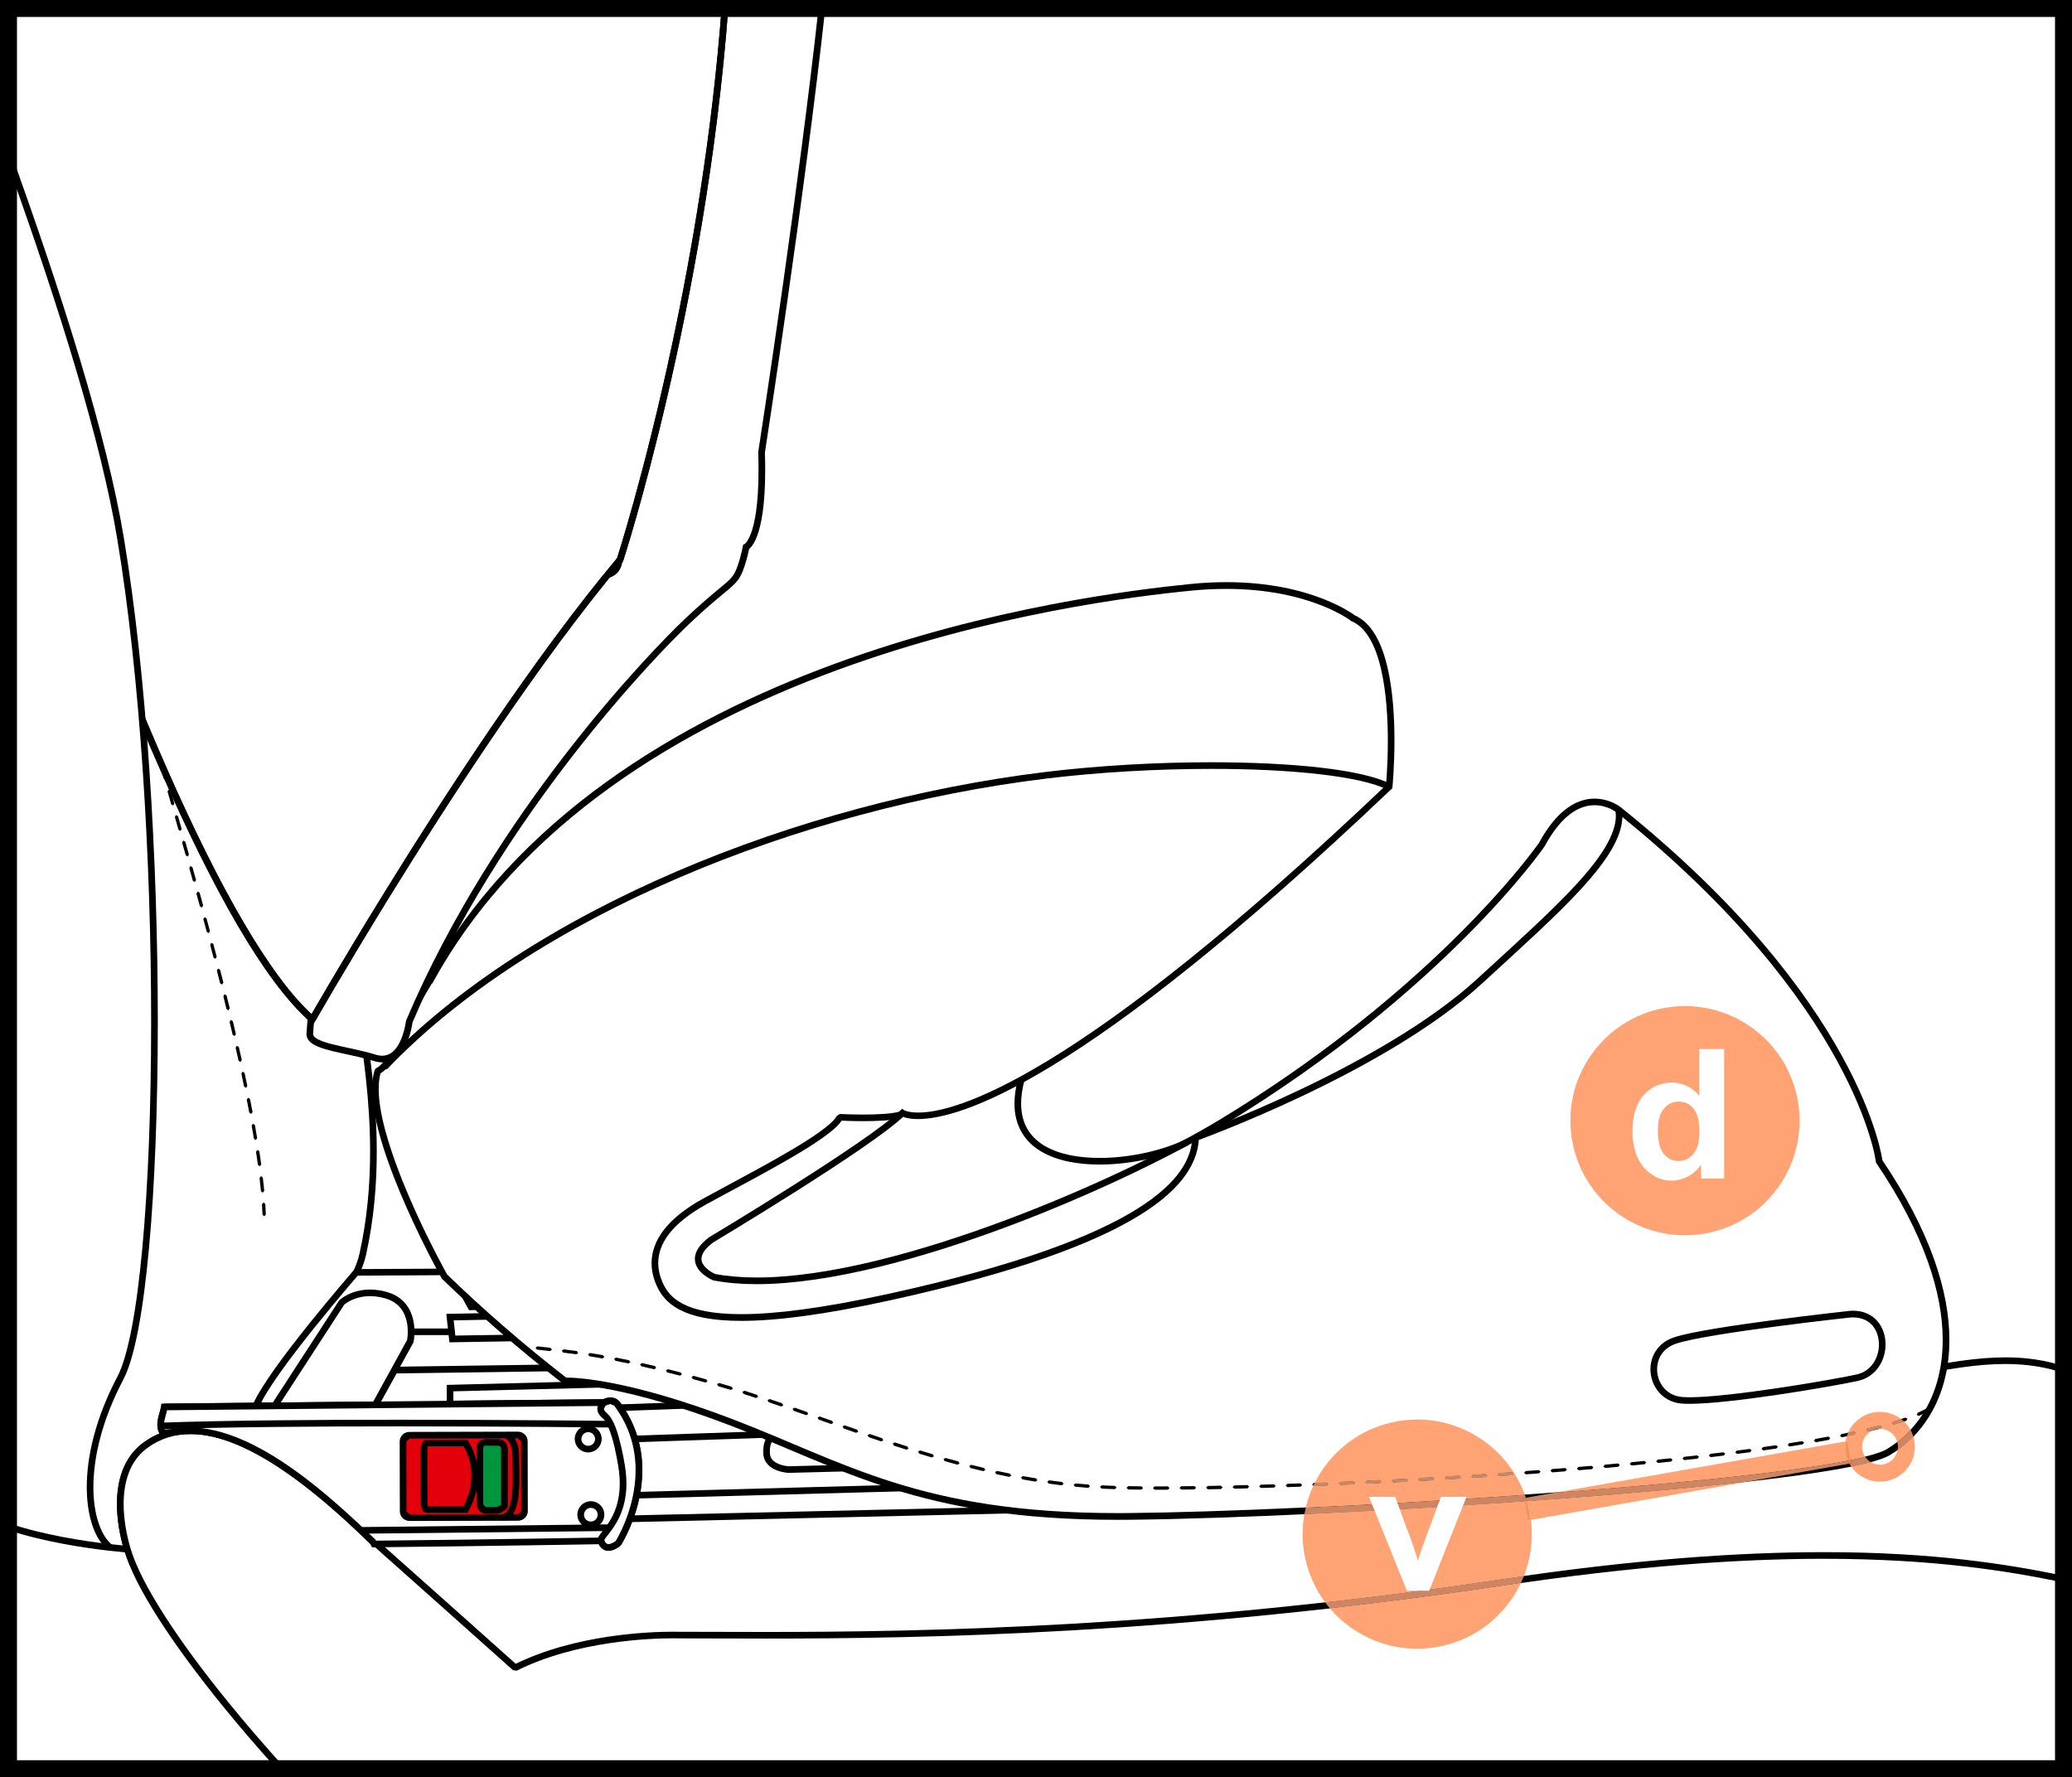 <?xml version="1.0" encoding="UTF-8"?>
<!DOCTYPE svg PUBLIC "-//W3C//DTD SVG 1.1//EN" "http://www.w3.org/Graphics/SVG/1.1/DTD/svg11.dtd">
<!-- Creator: CorelDRAW 2017 -->
<svg xmlns="http://www.w3.org/2000/svg" xml:space="preserve" width="32.306mm" height="27.709mm" version="1.1" style="shape-rendering:geometricPrecision; text-rendering:geometricPrecision; image-rendering:optimizeQuality; fill-rule:evenodd; clip-rule:evenodd"
viewBox="0 0 568.02 487.2"
 xmlns:xlink="http://www.w3.org/1999/xlink">
 <rect x="0" y="0" width="568.02" height="487.2" fill="#333333" stroke="none"/>
 <defs>
  <style type="text/css">
   <![CDATA[
    .fil4 {fill:none;fill-rule:nonzero}
    .fil1 {fill:black;fill-rule:nonzero}
    .fil5 {fill:black;fill-rule:nonzero}
    .fil3 {fill:#00963E;fill-rule:nonzero}
    .fil7 {fill:#CE8662;fill-rule:nonzero}
    .fil2 {fill:#E3000B;fill-rule:nonzero}
    .fil9 {fill:#F28856;fill-rule:nonzero}
    .fil8 {fill:#FD8E58;fill-rule:nonzero}
    .fil6 {fill:#FFA375;fill-rule:nonzero}
    .fil0 {fill:white;fill-rule:nonzero}
   ]]>
  </style>
 </defs>
 <g id="Слой_x0020_1">
  <polygon class="fil0" points="2.33,484.87 565.69,484.87 565.69,2.33 2.33,2.33 "/>
  <path class="fil0" d="M18.5 2.32c12.07,29.01 24.13,58.41 31.89,85.07 16.81,57.68 41.75,103.21 43.6,155.16 0.91,25.43 14.08,62.21 5.45,101.27 -3.24,14.66 -25.74,32.5 -29.26,41.63l-25.18 0.25c-0.25,2.19 -1.85,4.76 -0.33,7.16l0.23 0.63c-1.76,0.65 -3.47,1.55 -5.1,2.75 -8.55,6.3 -7.66,19.14 -4.92,28.44 0,0 -17.89,-1.27 -32.56,-6.16l0 -416.19 16.18 0z"/>
  <path class="fil1" d="M17.51 2.32c12.12,29.11 24.23,58.61 32.01,85.32 16.86,57.8 41.74,103.28 43.57,154.94 0.71,19.41 8.37,45.02 8.37,73.11 0,9.1 -0.8,18.45 -2.9,27.93 -1.52,6.99 -7.86,15.09 -14.32,22.48 -6.46,7.44 -12.97,14.11 -14.9,19.01l0.85 0.33 -0.01 -0.91 -25.18 0.25 -0.89 0.81c-0.12,1.27 -0.97,3 -0.99,4.96 -0.01,0.91 0.21,1.87 0.79,2.79l0.76 -0.49 -0.86 0.31 0.23 0.63 0.86 -0.31 -0.31 -0.85c-1.84,0.67 -3.62,1.62 -5.33,2.87 -5.41,3.99 -7.21,10.4 -7.2,16.81 0,4.37 0.82,8.79 1.95,12.62l0.87 -0.26 0.07 -0.91c-0.01,0 -1.96,-0.14 -5.11,-0.5 -6.4,-0.72 -17.77,-2.42 -27.52,-5.7l0 1.92c4.89,1.61 10.1,2.81 14.89,3.72 9.66,1.82 17.58,2.38 17.61,2.38l0.77 -0.33 0.17 -0.83c-1.08,-3.69 -1.87,-7.96 -1.87,-12.1 0.01,-6.11 1.69,-11.83 6.46,-15.35 1.57,-1.15 3.19,-2.01 4.87,-2.63l0.55 -1.17 -0.23 -0.63 -0.09 -0.18c-0.38,-0.6 -0.51,-1.17 -0.51,-1.81 -0.02,-1.39 0.75,-3.03 0.97,-4.75l-0.91 -0.11 0.01 0.91 25.18 -0.25 0.84 -0.58c1.59,-4.22 8.09,-11.05 14.58,-18.47 6.48,-7.47 13.01,-15.62 14.73,-23.28 2.13,-9.63 2.94,-19.12 2.94,-28.33 -0.01,-28.4 -7.7,-54.16 -8.37,-73.17 -1.88,-52.23 -26.88,-97.81 -43.64,-155.38 -7.75,-26.61 -19.76,-55.91 -31.78,-84.81l-1.97 0z"/>
  <path class="fil1" d="M37.81 189.07c0.32,1.13 0.66,2.3 1.01,3.5l0.56 0.31 0.31 -0.57c-0.35,-1.2 -0.68,-2.37 -1.01,-3.49l-0.56 -0.32 -0.31 0.56zm2.02 6.99c0.34,1.14 0.67,2.3 1.02,3.49l0.56 0.31 0.31 -0.56c-0.35,-1.19 -0.69,-2.35 -1.02,-3.49l-0.56 -0.31 -0.31 0.56zm2.03 6.99c0.34,1.15 0.68,2.31 1.02,3.49l0.56 0.31 0.31 -0.56c-0.35,-1.19 -0.68,-2.35 -1.02,-3.49l-0.56 -0.31 -0.31 0.56zm2.03 6.98c0.34,1.15 0.68,2.31 1.02,3.49l0.56 0.31 0.31 -0.56c-0.34,-1.18 -0.68,-2.34 -1.02,-3.49l-0.56 -0.31 -0.31 0.56zm2.03 6.98c0.33,1.15 0.67,2.31 1.01,3.49l0.56 0.31 0.31 -0.56c-0.34,-1.17 -0.68,-2.34 -1.01,-3.49l-0.56 -0.31 -0.31 0.56zm2.01 6.98c0.33,1.16 0.66,2.32 1,3.5l0.56 0.31 0.31 -0.56c-0.34,-1.18 -0.67,-2.35 -1,-3.5l-0.56 -0.31 -0.31 0.56zm1.99 6.99c0.33,1.16 0.66,2.33 0.99,3.5l0.56 0.32 0.32 -0.56c-0.33,-1.17 -0.66,-2.34 -0.99,-3.5l-0.56 -0.31 -0.32 0.56zm1.97 7c0.33,1.16 0.65,2.33 0.97,3.5l0.57 0.32 0.31 -0.56c-0.33,-1.17 -0.65,-2.34 -0.98,-3.5l-0.56 -0.32 -0.32 0.56zm1.95 7c0.32,1.16 0.63,2.33 0.96,3.49l0.56 0.32 0.32 -0.56c-0.32,-1.17 -0.64,-2.33 -0.95,-3.5l-0.56 -0.32 -0.32 0.56zm1.9 7c0.32,1.17 0.63,2.34 0.94,3.51l0.55 0.32 0.32 -0.56c-0.31,-1.17 -0.63,-2.35 -0.94,-3.51l-0.56 -0.32 -0.32 0.56zm1.87 7.03c0.31,1.17 0.61,2.35 0.92,3.52l0.55 0.32 0.32 -0.55c-0.3,-1.18 -0.61,-2.35 -0.92,-3.53l-0.55 -0.32 -0.32 0.56zm1.83 7.04c0.3,1.18 0.6,2.35 0.9,3.52l0.55 0.33 0.34 -0.55c-0.3,-1.17 -0.6,-2.35 -0.9,-3.52l-0.55 -0.33 -0.33 0.55zm1.78 7.05c0.29,1.18 0.58,2.36 0.87,3.53l0.55 0.34 0.34 -0.55c-0.29,-1.17 -0.58,-2.35 -0.87,-3.53l-0.55 -0.33 -0.33 0.55zm1.72 7.06c0.28,1.18 0.56,2.36 0.84,3.54l0.55 0.33 0.33 -0.55c-0.27,-1.17 -0.55,-2.35 -0.83,-3.54l-0.55 -0.34 -0.34 0.55zm1.65 7.07c0.27,1.19 0.54,2.38 0.8,3.55l0.54 0.35 0.35 -0.55c-0.26,-1.17 -0.53,-2.36 -0.8,-3.55l-0.54 -0.34 -0.35 0.54zm1.58 7.09c0.25,1.2 0.5,2.38 0.74,3.56l0.54 0.35 0.35 -0.53c-0.25,-1.18 -0.5,-2.37 -0.75,-3.56l-0.54 -0.36 -0.35 0.54zm1.47 7.12c0.24,1.2 0.46,2.39 0.69,3.57l0.53 0.37 0.37 -0.53c-0.22,-1.18 -0.45,-2.37 -0.69,-3.57l-0.53 -0.36 -0.35 0.53zm1.35 7.14c0.21,1.21 0.42,2.4 0.61,3.58l0.52 0.37 0.37 -0.52c-0.19,-1.18 -0.4,-2.38 -0.61,-3.59l-0.53 -0.37 -0.37 0.53zm1.19 7.16c0.19,1.22 0.36,2.42 0.52,3.59l0.52 0.39 0.39 -0.52c-0.16,-1.18 -0.34,-2.38 -0.52,-3.6l-0.52 -0.38 -0.38 0.52zm0.97 7.19c0.14,1.24 0.27,2.44 0.38,3.61l0.5 0.41 0.41 -0.5c-0.11,-1.18 -0.24,-2.39 -0.39,-3.63l-0.5 -0.4 -0.4 0.5zm0.66 7.22c0.07,0.98 0.11,1.93 0.15,2.85l0.47 0.43 0.44 -0.47c-0.03,-0.94 -0.08,-1.89 -0.14,-2.88l-0.48 -0.43 -0.43 0.48z"/>
  <path class="fil0" d="M98.99 419.53l67.7 -0.73 0.22 0.17c-1.3,1.78 -2.38,2.79 -2.15,3.45 1.25,3.63 4.73,0.61 4.73,0.61 0,0 1.64,-2.57 3.15,-6.67l32.77 -46.81c0.56,4.39 35.11,6.66 35.11,6.66l74.48 10.29 19.37 26.08c25.11,-12.91 10.9,-8.57 42.99,-17.6 50.12,0.01 85.53,-5.49 112.25,-10.99 36.37,-7.49 56.65,-14.96 76.06,-8.57l0 109.45 -488.63 0c-21.27,-23.52 -38.24,-46.82 -42.17,-60.2 -2.73,-9.3 -3.62,-22.14 4.92,-28.44 18.15,-13.37 45.05,9.96 59.6,23.74l-0.42 -0.43z"/>
  <path class="fil1" d="M98.99 419.53l0.01 0.91 67.7 -0.73 -0.01 -0.91 -0.55 0.72 0.22 0.17 0.55 -0.72 -0.73 -0.54c-0.57,0.78 -1.1,1.42 -1.52,1.99 -0.4,0.58 -0.79,1.03 -0.83,1.82l0.08 0.49c0.5,1.61 1.76,2.45 2.91,2.4 1.84,-0.06 3.19,-1.37 3.27,-1.4l0.17 -0.2c0.02,-0.04 1.7,-2.65 3.24,-6.84l-0.86 -0.32 0.74 0.52 32.77 -46.81 -0.74 -0.52 -0.91 0.12c0.22,1.16 1.12,1.71 2.18,2.25 3.78,1.81 12.1,3.03 19.64,3.91 7.51,0.86 14.14,1.3 14.15,1.3l0.06 -0.91 -0.12 0.9 74.1 10.24 19.14 25.77 1.15 0.26c12.57,-6.46 15.37,-8.65 18.84,-10.23 3.47,-1.6 7.93,-2.78 23.99,-7.29l-0.24 -0.88 -0.01 0.91 0.08 0c100.26,0 141.94,-22.03 172.3,-21.99 5.59,0.01 10.79,0.73 15.94,2.47l0 -1.91c-5.16,-1.67 -10.39,-2.38 -15.94,-2.38 -31.17,0.05 -72.24,21.99 -172.3,21.99l-0.08 0 -0.25 0.03c-16.05,4.52 -20.52,5.68 -24.25,7.39 -3.73,1.72 -6.38,3.83 -18.91,10.27l0.42 0.81 0.72 -0.54 -19.37 -26.08 -0.6 -0.36 -74.48 -10.29 -0.07 -0.01c-0.02,0 -8.62,-0.57 -17.29,-1.68 -4.34,-0.56 -8.68,-1.25 -11.94,-2.07 -1.63,-0.4 -2.98,-0.84 -3.88,-1.28l-0.97 -0.61 -0.17 -0.19 -0.02 -0.04 -0.68 -0.77 -0.96 0.36 -32.77 46.81 -0.1 0.21c-0.75,2.01 -1.51,3.65 -2.1,4.78 -0.59,1.12 -0.97,1.72 -0.97,1.72l0.76 0.49 -0.6 -0.69 -0.18 0.14c-0.37,0.3 -1.31,0.84 -1.9,0.81 -0.44,-0.05 -0.75,-0.06 -1.19,-1.18l-0.3 0.11 0.32 0 -0.02 -0.11 -0.3 0.11 0.32 0 -0.02 0 0.02 0.01 0 -0.01 -0.02 0 0.02 0.01c0.03,-0.25 0.93,-1.31 2,-2.73l-0.18 -1.25 -0.21 -0.17 -0.56 -0.19 -67.7 0.74 -0.83 0.55 0.18 0.98 0.66 -0.63zm-20.71 65.34c-5.53,-6.1 -10.78,-12.18 -15.59,-18.09 -13.86,-17.02 -24.08,-32.61 -26.93,-42.36 -1.08,-3.7 -1.87,-7.96 -1.87,-12.1 0.01,-6.11 1.69,-11.84 6.46,-15.35 3.65,-2.69 7.63,-3.82 11.85,-3.82 15.92,-0.07 35.16,16.6 46.58,27.48l1.27 -0.02 0.01 -1.26 -0.42 -0.43 -0.66 0.63 0.01 0.91 -0.01 -0.91 -0.66 0.63 0.41 0.43 0.66 -0.63 0.63 -0.66c-11.55,-10.89 -30.73,-27.91 -47.83,-27.98 -4.55,-0.01 -8.96,1.25 -12.93,4.18 -5.41,3.99 -7.21,10.4 -7.2,16.81 0,4.37 0.82,8.78 1.95,12.62 3.04,10.28 13.34,25.87 27.27,43 4.51,5.54 9.4,11.23 14.55,16.94l2.45 0z"/>
  <path class="fil1" d="M98.78 420.63c0.95,0.9 1.85,1.76 2.69,2.57l1.25 0.01 0.08 -1.25 -0.82 -0.97 -0.69 0.58 -0.6 0.68c2.41,2.12 12.4,11.03 21.78,19.4 9.38,8.37 18.14,16.2 18.16,16.21l1.01 0.14c16.33,-8.18 36.62,-8.89 42.88,-8.88 1.25,0 1.93,0.02 1.94,0.02l0.03 0c6.65,0 14.48,0.05 23.45,0.05 43.32,0 112.93,-1.14 201.98,-14.48 36.35,-5.45 65.04,-7.39 88.07,-7.39 29.92,0.01 50.31,3.29 65.69,6.5l0 -1.86c-15.41,-3.2 -35.89,-6.46 -65.69,-6.46 -23.14,0 -51.91,1.96 -88.34,7.42 -88.93,13.32 -158.44,14.46 -201.72,14.46 -8.96,0 -16.79,-0.05 -23.45,-0.05l0 0.91 0.04 -0.91c-0.01,0 -0.73,-0.02 -2.01,-0.02 -6.4,0.01 -26.86,0.68 -43.69,9.07l0.41 0.81 0.6 -0.68c0,-0.01 -35.12,-31.37 -39.96,-35.62l-1.23 0.03 -0.06 1.23 0.81 0.97 0.7 -0.59 0.63 -0.65c-0.84,-0.81 -1.74,-1.67 -2.69,-2.57l-1.28 0.03 0.03 1.29z"/>
  <path class="fil0" d="M169.07 384.74c8.66,11.58 6.33,24.15 3.58,31.61l128.44 -2.93c-0.76,-5.91 -54.48,-14.34 -56.44,-21.37 -1.87,-6.7 -8.05,-11.39 -13.27,-14.26l-108.02 2.75c0,0.82 0,4.37 0,4.37l0 0 42.58 -0.42 0.22 -0.27c0.92,-0.38 2.08,-0.31 2.9,0.52z"/>
  <path class="fil1" d="M169.07 384.74l-0.73 0.55c4.44,5.95 5.89,12.11 5.9,17.73 0,5.02 -1.17,9.58 -2.44,13.03l-0.46 1.25 130.78 -2.99 -0.13 -1c-0.27,-1.41 -1.45,-2.13 -3.04,-3.02 -5.63,-2.93 -18.63,-6.12 -30.53,-9.41 -5.94,-1.64 -11.59,-3.29 -15.82,-4.9 -2.12,-0.81 -3.87,-1.6 -5.11,-2.35 -1.25,-0.74 -1.9,-1.48 -1.96,-1.82 -2,-7.11 -8.4,-11.88 -13.7,-14.81l-0.22 -0.12 -109.14 2.77 -0.01 0.88c0,0.28 0,0.86 0,1.5 0,1.3 0,2.88 0,2.88l0 0 0 0.92 43.92 -0.44 0.49 -0.6 -0.7 -0.58 0.34 0.84 0.76 -0.15 1.15 0.47 0.65 -0.64 -0.73 0.55 0.73 -0.55 0.65 -0.64c-0.69,-0.71 -1.6,-1.01 -2.44,-1.01l-1.45 0.28 -0.22 0.09 -0.1 0.12 -42.15 0.42 0.01 0.91 0.91 0 0 0c0,-0.01 0,-1.58 0,-2.88 0,-0.65 0,-1.22 0,-1.49l-0.91 0 0.02 0.91 108.02 -2.74 -0.02 -0.91 -0.43 0.79c5.13,2.81 11.1,7.42 12.83,13.71 0.43,1.37 1.68,2.27 3.39,3.25 6.04,3.31 19.2,6.64 31.05,9.88 5.91,1.61 11.47,3.18 15.56,4.65 2.04,0.74 3.72,1.45 4.84,2.11 0.56,0.32 0.99,0.63 1.25,0.89l0.32 0.47 0.91 -0.12 -0.02 -0.91 -128.43 2.93 0.02 0.91 0.86 0.32c1.32,-3.6 2.56,-8.36 2.56,-13.66 0.01,-5.92 -1.56,-12.54 -6.26,-18.82l-0.04 -0.05 -0.04 -0.04 -0.65 0.64z"/>
  <polygon class="fil1" points="285.16,405.97 174.41,408.99 174.46,410.8 285.21,407.79 "/>
  <polygon class="fil1" points="239.15,382.5 169.87,385 169.93,386.81 239.22,384.32 "/>
  <polygon class="fil1" points="244.62,391.15 173.92,393.56 173.98,395.37 244.68,392.97 "/>
  <path class="fil1" d="M255.19 400.95l-38.98 1.01 0.02 0.91 0.04 -0.91 -0.82 -0.09c-0.78,-0.12 -1.94,-0.41 -2.83,-0.97 -0.9,-0.58 -1.5,-1.28 -1.56,-2.51l-0.01 -0.43c0,-1.78 0.41,-2.69 0.93,-3.18 0.52,-0.5 1.36,-0.76 2.59,-0.79l-0.06 -1.82c-1.4,0.05 -2.76,0.33 -3.78,1.29 -1.02,0.97 -1.5,2.47 -1.49,4.5l0.01 0.49c0.09,2.59 2.03,3.99 3.67,4.61 1.67,0.65 3.22,0.71 3.28,0.71l0.03 0 39.02 -1.01 -0.05 -1.82z"/>
  <path class="fil0" d="M102.9 385.12l5.23 -9.52 84.7 -1.19c-6.34,-0.3 -11.05,-0.87 -11.72,-1.78 -1.19,-1.6 -5.5,-7.36 -9.76,-15.61l-42.26 1.23 -5.29 -9.6 -26.16 0.15c0,0 -23.92,27.48 -27.45,36.63l0.02 -0.05 32.69 -0.3 0 0.02z"/>
  <path class="fil1" d="M103.69 385.56l4.98 -9.05 84.17 -1.19 0.03 -1.81c-3.15,-0.15 -5.89,-0.37 -7.9,-0.66 -1.01,-0.14 -1.82,-0.3 -2.39,-0.47l-0.63 -0.23 -0.13 -0.08 -0.01 -0.01 -0.16 0.17 0.19 -0.14 -0.02 -0.03 -0.16 0.17 0.19 -0.14c-1.19,-1.59 -5.45,-7.31 -9.69,-15.48l-0.26 -0.5 -42.27 1.23 -5.28 -9.58 -27.11 0.15 -0.27 0.31c-0.01,0.01 -5.99,6.89 -12.43,14.92 -6.44,8.06 -13.29,17.14 -15.18,21.98l1.7 0.65 0.02 -0.06 -0.85 -0.32 0.01 0.91 32.69 -0.3 -0.02 -1.81 -33.31 0.3 -0.24 0.63 1.69 0.65c1.64,-4.31 8.51,-13.53 14.91,-21.51 6.41,-8 12.36,-14.84 12.37,-14.86l-0.68 -0.6 0 0.91 25.63 -0.15 5.3 9.62 42.81 -1.25 -0.03 -0.91 -0.81 0.41c4.3,8.31 8.65,14.12 9.84,15.73 0.46,0.56 1,0.72 1.7,0.94 2.09,0.6 5.92,0.97 10.71,1.2l0.04 -0.91 -0.01 -0.91 -85.23 1.2 -5.49 9.98 1.59 0.87z"/>
  <polygon class="fil1" points="176.62,365.27 124.82,366.13 124.37,361.96 172.99,360.98 172.96,359.16 122.35,360.18 123.2,367.98 176.65,367.08 "/>
  <path class="fil0" d="M103.49 293.87c-4.42,15.54 18.36,56.1 18.36,56.1 9.67,9.38 20.77,19.09 33.06,28.63 0,0 14.11,-0.69 45.49,11.29 31.37,11.98 52.48,26.38 108.96,25.83 56.48,-0.55 194.37,-9.27 208.37,-17.64 16.79,-10.05 25.91,-37.59 -2.54,-79.67 0,0 -5.28,-43.3 -71.41,-96.39 0,0 -11.08,-8.98 -21.09,9.52 0,0 -27.03,39.23 -87.51,76.01 -28.79,17.51 -102.36,49.65 -139.37,42.59 0,0 -9.29,-3.82 -0.85,-10.22 0,0 43.57,-26.05 52.47,-34.79 0,0 23.43,15.26 133.43,-89.44 0,0 4.03,-40.25 -9.89,-46.19 0,0 -14.53,-11.44 -44.42,-8.48 -29.9,2.97 -160.11,19.19 -208.83,108.2l0.42 -0.87c-3.23,5.27 -6.33,10.69 -9.24,16.27 0,0 -1.33,6.84 -5.25,9.01l-0.13 0.23z"/>
  <path class="fil1" d="M103.49 293.87l-0.87 -0.25c-0.42,1.48 -0.6,3.13 -0.6,4.91 0.02,9.17 4.79,22.04 9.54,32.74 4.75,10.69 9.5,19.13 9.5,19.14l0.06 0.12 0.1 0.09c9.69,9.4 20.82,19.13 33.13,28.69l0.27 0.2 0.33 -0.01 0.41 -0.01c2.52,0 16.67,0.53 44.72,11.24 30.67,11.71 51.86,25.92 106.19,25.91 1.02,0 2.05,-0.01 3.1,-0.01 28.27,-0.28 76.87,-2.59 120.17,-5.89 21.65,-1.65 41.98,-3.54 57.78,-5.55 7.9,-1 14.67,-2.03 19.92,-3.08 5.27,-1.06 8.96,-2.08 10.95,-3.26 9.27,-5.53 16.23,-16.28 16.22,-31.52 0,-13.22 -5.2,-29.79 -18.48,-49.44l-0.75 0.51 0.9 -0.11c-0.01,-0.2 -5.43,-43.77 -71.75,-96.98l0.01 0c-0.08,-0.06 -2.92,-2.36 -7.19,-2.38 -4.42,-0.02 -10.13,2.62 -15.27,12.18l0.8 0.43 -0.75 -0.52c0,0 -0.41,0.59 -1.26,1.72 -5.95,7.95 -33.18,41.92 -85.98,74.02 -25.87,15.75 -88.49,43.49 -127.24,43.45 -4.13,0 -7.99,-0.32 -11.49,-0.98l-0.17 0.89 0.34 -0.84 -0.6 -0.29c-0.57,-0.3 -1.43,-0.84 -2.1,-1.53 -0.68,-0.69 -1.14,-1.48 -1.13,-2.36 -0.01,-1.05 0.65,-2.56 3.18,-4.48l-0.55 -0.73 0.46 0.78c0,-0.01 10.9,-6.52 22.92,-14.13 12.03,-7.63 25.11,-16.28 29.72,-20.79l-0.63 -0.65 -0.5 0.76c0.15,0.1 1.54,0.92 4.8,0.92 11.19,-0.05 44.49,-9.37 129.75,-90.47l0.24 -0.23 0.04 -0.33c0,-0.02 0.55,-5.46 0.55,-12.65 0,-6.22 -0.4,-13.73 -1.93,-20.25 -1.55,-6.48 -4.18,-12.09 -9.06,-14.22l-0.35 0.84 0.56 -0.71c-0.12,-0.09 -11.72,-9.17 -35.31,-9.17 -3.06,0 -6.31,0.15 -9.77,0.5 -29.95,3.01 -160.42,19.11 -209.53,108.67l0.79 0.43 0.82 0.39 0.42 -0.87 -1.59 -0.87c-3.24,5.29 -6.35,10.73 -9.27,16.33l-0.06 0.12 -0.02 0.13c0,0.01 -0.07,0.39 -0.25,1.04 -0.51,1.96 -2.05,6.03 -4.55,7.36l-0.22 0.12 -0.26 0.45 -0.06 0.1 -0.03 0.11 0.87 0.25 0.79 0.45 0.13 -0.23 -0.79 -0.45 0.45 0.79c2.27,-1.28 3.63,-3.71 4.5,-5.77 0.86,-2.07 1.2,-3.83 1.2,-3.86l-0.89 -0.17 0.81 0.42c2.91,-5.56 5.99,-10.97 9.2,-16.22l-0.77 -0.47 -0.82 -0.39 -0.42 0.88 1.62 0.83c48.33,-88.47 178.28,-104.82 208.12,-107.74 3.4,-0.34 6.6,-0.48 9.59,-0.48 11.56,0 20.14,2.22 25.8,4.42 2.83,1.1 4.94,2.2 6.34,3.02 0.7,0.41 1.22,0.75 1.56,0.98l0.48 0.36 0.1 0.07 0.11 0.04c3.93,1.64 6.52,6.66 7.99,12.97 1.48,6.27 1.89,13.69 1.89,19.82 0,7.1 -0.54,12.46 -0.54,12.47l0.91 0.09 -0.63 -0.66c-85.1,81.03 -118.33,90.02 -128.5,89.97 -1.48,0 -2.47,-0.19 -3.08,-0.35l-0.62 -0.22 -0.12 -0.06 -0.01 0.02 0.02 -0.02 -0.01 0 -0.01 0.02 0.02 -0.02 -0.61 -0.4 -0.52 0.51c-4.29,4.23 -17.45,12.97 -29.42,20.55 -6,3.8 -11.72,7.33 -15.94,9.91 -4.22,2.57 -6.93,4.2 -6.94,4.2l-0.04 0.03 -0.04 0.02c-2.74,2.08 -3.9,4.06 -3.9,5.93 0.02,2.05 1.36,3.5 2.55,4.43 1.2,0.93 2.36,1.41 2.41,1.43l0.09 0.04 0.09 0.01c3.64,0.69 7.61,1.02 11.83,1.02 39.51,-0.04 102.02,-27.84 128.18,-43.72 60.63,-36.86 87.74,-76.2 87.79,-76.27l0.02 -0.04 0.02 -0.04c5.01,-9.22 10.01,-11.21 13.67,-11.23 1.79,0 3.32,0.5 4.4,1l1.24 0.69 0.41 0.28 0 0c32.98,26.48 50.75,50.48 60.28,67.83 4.76,8.68 7.47,15.69 8.97,20.52 0.76,2.42 1.22,4.29 1.48,5.55 0.27,1.26 0.34,1.88 0.34,1.88l0.03 0.22 0.12 0.18c13.15,19.45 18.18,35.69 18.17,48.42 -0.01,14.68 -6.62,24.73 -15.34,29.96 -1.52,0.92 -5.19,2.01 -10.36,3.03 -36.38,7.26 -148.2,14.02 -197.54,14.49 -1.04,0.01 -2.07,0.01 -3.08,0.01 -54.01,-0.01 -74.62,-13.97 -105.54,-25.79 -28.22,-10.77 -42.59,-11.36 -45.36,-11.36l-0.5 0.01 0.04 0.91 0.55 -0.72c-12.26,-9.52 -23.34,-19.21 -32.98,-28.57l-0.63 0.66 0.79 -0.45c0,-0.01 -1.17,-2.09 -2.94,-5.51 -5.31,-10.24 -15.9,-32.59 -15.87,-45.48 0,-1.66 0.17,-3.14 0.53,-4.42l-0.88 -0.25 0.79 0.45 -0.79 -0.45z"/>
  <path class="fil1" d="M507.3 360.26l0.06 0.91 0.62 -0.02c4.87,0.03 7.07,3.52 7.12,7.41 -0.01,3.7 -2.13,7.41 -6.23,8.26 -8.88,1.87 -35.12,6.23 -45.68,6.22 -0.79,0 -1.49,-0.03 -2.08,-0.08 -4.37,-0.37 -6.81,-3.94 -6.83,-7.6 0.02,-2.95 1.58,-5.79 5.22,-7.02 4.3,-1.44 16.37,-3.27 27.24,-4.69 10.89,-1.43 20.63,-2.49 20.65,-2.49l-0.1 -0.91 0.06 0.91 -0.06 -0.91 -0.1 -0.91c0,0.01 -9.78,1.07 -20.69,2.5 -10.94,1.45 -22.9,3.22 -27.57,4.77 -4.39,1.44 -6.49,5.14 -6.47,8.75 -0.02,4.43 3.1,8.95 8.49,9.4 0.66,0.06 1.4,0.08 2.23,0.08 10.92,-0.01 37.03,-4.36 46.06,-6.26 5.08,-1.07 7.69,-5.69 7.67,-10.04 0,-2.3 -0.71,-4.59 -2.21,-6.34 -1.49,-1.75 -3.8,-2.9 -6.73,-2.89l-0.73 0.02 -0.02 0 -0.02 0 0.1 0.91z"/>
  <path class="fil1" d="M528.87 385.69c-0.89,0.55 -1.96,1.08 -3.18,1.62l-0.23 0.59 0.6 0.24c1.25,-0.55 2.35,-1.1 3.29,-1.67l0.15 -0.63 -0.63 -0.15 0 0zm-6.54 2.93c-1.07,0.37 -2.22,0.74 -3.44,1.11l-0.3 0.56 0.56 0.3c1.23,-0.37 2.39,-0.74 3.48,-1.12l0.28 -0.58 -0.58 -0.28zm-6.93 2.09c-1.12,0.3 -2.3,0.59 -3.52,0.88l-0.34 0.55 0.55 0.34c1.23,-0.29 2.41,-0.58 3.54,-0.88l0.32 -0.56 -0.55 -0.32zm-7.06 1.68c-1.15,0.25 -2.34,0.5 -3.55,0.74l-0.36 0.53 0.53 0.36c1.22,-0.25 2.41,-0.5 3.57,-0.75l0.35 -0.54 -0.54 -0.35zm-7.12 1.43c-1.17,0.22 -2.36,0.43 -3.58,0.65l-0.37 0.53 0.53 0.37c1.21,-0.21 2.41,-0.43 3.59,-0.65l0.36 -0.53 -0.53 -0.37zm-7.16 1.25c-1.18,0.19 -2.38,0.39 -3.59,0.57l-0.38 0.52 0.52 0.38c1.22,-0.19 2.42,-0.39 3.6,-0.58l0.37 -0.52 -0.52 -0.37zm-7.18 1.12c-1.18,0.17 -2.38,0.35 -3.6,0.52l-0.38 0.51 0.51 0.39c1.22,-0.17 2.42,-0.34 3.6,-0.52l0.38 -0.52 -0.52 -0.38zm-7.19 1.01c-1.19,0.15 -2.39,0.32 -3.6,0.47l-0.39 0.51 0.51 0.39c1.21,-0.16 2.42,-0.31 3.6,-0.47l0.39 -0.51 -0.51 -0.39zm-7.21 0.92c-1.19,0.15 -2.39,0.29 -3.61,0.43l-0.4 0.51 0.5 0.4c1.21,-0.14 2.42,-0.29 3.61,-0.44l0.39 -0.5 -0.5 -0.4zm-7.22 0.85c-1.2,0.14 -2.4,0.27 -3.61,0.4l-0.4 0.5 0.5 0.4c1.21,-0.13 2.42,-0.27 3.62,-0.4l0.4 -0.5 -0.5 -0.4zm-7.23 0.79c-1.2,0.13 -2.4,0.25 -3.62,0.38l-0.4 0.5 0.5 0.41c1.21,-0.12 2.42,-0.25 3.62,-0.38l0.4 -0.5 -0.5 -0.41zm-7.23 0.74c-1.2,0.12 -2.41,0.24 -3.61,0.35l-0.41 0.49 0.5 0.41c1.21,-0.11 2.42,-0.23 3.62,-0.35l0.4 -0.5 -0.5 -0.41zm-7.23 0.69c-1.2,0.11 -2.41,0.22 -3.62,0.33l-0.41 0.49 0.49 0.42c1.21,-0.11 2.42,-0.22 3.62,-0.33l0.41 -0.5 -0.49 -0.41zm-7.25 0.65c-1.2,0.11 -2.41,0.2 -3.62,0.3l-0.41 0.49 0.49 0.42c1.21,-0.1 2.42,-0.2 3.63,-0.3l0.41 -0.49 -0.49 -0.41zm-7.24 0.6c-1.2,0.1 -2.41,0.19 -3.61,0.28l-0.42 0.49 0.49 0.42c1.21,-0.1 2.41,-0.19 3.61,-0.29l0.42 -0.49 -0.49 -0.41zm-7.23 0.56c-1.2,0.09 -2.41,0.19 -3.62,0.27l-0.42 0.48 0.48 0.42c1.21,-0.09 2.42,-0.18 3.63,-0.27l0.42 -0.48 -0.49 -0.42zm-7.26 0.53c-1.21,0.09 -2.42,0.17 -3.63,0.25l-0.42 0.48 0.48 0.42c1.21,-0.08 2.42,-0.17 3.64,-0.25l0.42 -0.48 -0.49 -0.42zm-7.26 0.5c-1.21,0.08 -2.42,0.16 -3.63,0.24l-0.42 0.48 0.49 0.43c1.21,-0.08 2.42,-0.16 3.63,-0.24l0.42 -0.48 -0.48 -0.43zm-7.25 0.46c-1.21,0.08 -2.42,0.15 -3.63,0.22l-0.43 0.48 0.48 0.42c1.21,-0.07 2.42,-0.14 3.63,-0.22l0.42 -0.48 -0.48 -0.43zm-7.26 0.44c-1.22,0.07 -2.43,0.14 -3.64,0.2l-0.43 0.48 0.48 0.43c1.2,-0.07 2.41,-0.14 3.63,-0.2l0.43 -0.49 -0.48 -0.42zm-7.26 0.4c-1.22,0.06 -2.43,0.13 -3.63,0.19l-0.43 0.48 0.48 0.43c1.2,-0.06 2.41,-0.12 3.63,-0.19l0.43 -0.48 -0.48 -0.43zm-7.26 0.37c-1.21,0.06 -2.42,0.12 -3.63,0.18l-0.43 0.47 0.47 0.43c1.21,-0.06 2.42,-0.12 3.63,-0.17l0.43 -0.48 -0.47 -0.43zm-7.26 0.35c-1.21,0.06 -2.43,0.11 -3.63,0.16l-0.43 0.47 0.48 0.43c1.2,-0.05 2.41,-0.11 3.64,-0.16l0.43 -0.47 -0.47 -0.43zm-7.26 0.32c-1.22,0.05 -2.43,0.1 -3.63,0.14l-0.43 0.47 0.47 0.44c1.2,-0.05 2.41,-0.1 3.63,-0.15l0.43 -0.47 -0.47 -0.43zm-7.26 0.28c-1.22,0.04 -2.44,0.09 -3.63,0.12l-0.44 0.47 0.47 0.44c1.2,-0.04 2.41,-0.09 3.64,-0.13l0.43 -0.47 -0.47 -0.43zm-7.27 0.25c-1.22,0.04 -2.44,0.08 -3.63,0.11l-0.44 0.46 0.46 0.44c1.2,-0.04 2.41,-0.07 3.64,-0.11l0.44 -0.46 -0.47 -0.44zm-7.27 0.21c-1.23,0.03 -2.44,0.06 -3.63,0.09l-0.44 0.47 0.47 0.44c1.19,-0.02 2.41,-0.05 3.63,-0.09l0.44 -0.47 -0.46 -0.44zm-7.27 0.17c-1.23,0.02 -2.44,0.05 -3.63,0.07l-0.45 0.47 0.47 0.45c1.19,-0.03 2.4,-0.04 3.63,-0.07l0.45 -0.47 -0.47 -0.45zm-7.27 0.12c-1.24,0.02 -2.45,0.03 -3.63,0.04l-0.45 0.46 0.46 0.45c1.19,-0.01 2.4,-0.02 3.64,-0.04l0.45 -0.46 -0.46 -0.45zm-7.27 0.07c-1,0.01 -1.97,0.01 -2.92,0.01l-0.72 0 -0.45 0.45 0.45 0.46 0.72 0c0.95,0 1.92,-0.01 2.92,-0.01l0.45 -0.46 -0.45 -0.45zm-7.26 -0.01c-1.26,-0.01 -2.47,-0.03 -3.63,-0.05l-0.46 0.45 0.45 0.46c1.16,0.02 2.37,0.03 3.64,0.04l0.46 -0.45 -0.45 -0.45zm-7.25 -0.13c-0.78,-0.02 -1.51,-0.05 -2.21,-0.08l-1.41 -0.07 -0.48 0.43 0.43 0.48 1.42 0.06c0.7,0.03 1.44,0.06 2.22,0.08l0.47 -0.44 -0.44 -0.46zm-7.24 -0.37c-1.21,-0.09 -2.41,-0.19 -3.61,-0.3l-0.5 0.41 0.41 0.49c1.2,0.12 2.41,0.22 3.63,0.31l0.49 -0.41 -0.42 -0.49zm-7.21 -0.69c-1.2,-0.14 -2.4,-0.3 -3.6,-0.46l-0.51 0.38 0.38 0.52c1.2,0.17 2.4,0.32 3.61,0.47l0.51 -0.4 -0.4 -0.5zm-7.18 -1c-1.2,-0.19 -2.39,-0.4 -3.59,-0.62l-0.53 0.37 0.37 0.53c1.2,0.22 2.39,0.42 3.6,0.62l0.52 -0.37 -0.37 -0.52zm-7.15 -1.3c-1.19,-0.24 -2.38,-0.48 -3.56,-0.74l-0.54 0.35 0.35 0.54c1.19,0.26 2.38,0.51 3.57,0.75l0.54 -0.36 -0.36 -0.53zm-7.1 -1.55c-1.19,-0.28 -2.36,-0.56 -3.53,-0.86l-0.55 0.33 0.33 0.55c1.18,0.3 2.36,0.58 3.54,0.86l0.55 -0.33 -0.34 -0.55zm-7.05 -1.78c-1.17,-0.31 -2.35,-0.63 -3.51,-0.96l-0.56 0.31 0.31 0.56c1.17,0.33 2.34,0.65 3.52,0.97l0.56 -0.32 -0.32 -0.56zm-7 -1.97c-1.17,-0.34 -2.33,-0.69 -3.48,-1.05l-0.57 0.3 0.3 0.57c1.16,0.35 2.32,0.71 3.49,1.05l0.56 -0.3 -0.3 -0.56zm-6.95 -2.13c-1.16,-0.37 -2.31,-0.74 -3.46,-1.12l-0.57 0.29 0.28 0.58c1.15,0.37 2.31,0.75 3.47,1.12l0.57 -0.29 -0.3 -0.57zm-6.91 -2.26c-1.15,-0.39 -2.3,-0.78 -3.44,-1.17l-0.58 0.28 0.28 0.58c1.14,0.39 2.29,0.78 3.44,1.17l0.58 -0.28 -0.29 -0.58zm-6.87 -2.35c-1.15,-0.4 -2.29,-0.79 -3.43,-1.2l-0.58 0.28 0.27 0.58c1.14,0.4 2.29,0.8 3.44,1.2l0.58 -0.28 -0.28 -0.58zm-6.85 -2.41c-1.15,-0.4 -2.29,-0.81 -3.43,-1.21l-0.58 0.27 0.28 0.58c1.14,0.4 2.28,0.81 3.42,1.21l0.58 -0.27 -0.27 -0.58zm-6.85 -2.42c-1.15,-0.41 -2.29,-0.81 -3.43,-1.2l-0.58 0.27 0.28 0.58c1.14,0.4 2.28,0.8 3.42,1.2l0.58 -0.28 -0.28 -0.58zm-6.86 -2.4c-1.15,-0.4 -2.3,-0.79 -3.44,-1.17l-0.58 0.28 0.29 0.58c1.14,0.39 2.29,0.78 3.44,1.18l0.58 -0.28 -0.28 -0.58zm-6.89 -2.33c-1.16,-0.38 -2.31,-0.76 -3.46,-1.12l-0.57 0.3 0.29 0.57c1.15,0.37 2.3,0.74 3.45,1.12l0.57 -0.29 -0.28 -0.57zm-6.93 -2.2c-1.17,-0.35 -2.33,-0.7 -3.49,-1.04l-0.56 0.31 0.31 0.56c1.15,0.33 2.31,0.68 3.47,1.03l0.56 -0.3 -0.3 -0.56zm-6.99 -2.03c-1.2,-0.33 -2.36,-0.66 -3.5,-0.97l-0.55 0.32 0.32 0.56c1.13,0.3 2.3,0.63 3.5,0.96l0.56 -0.32 -0.32 -0.56zm-7.02 -1.9c-1.21,-0.32 -2.38,-0.62 -3.52,-0.9l-0.55 0.33 0.33 0.55c1.14,0.28 2.31,0.58 3.52,0.89l0.55 -0.32 -0.32 -0.55zm-7.06 -1.76c-1.22,-0.29 -2.4,-0.56 -3.54,-0.82l-0.54 0.34 0.34 0.55c1.14,0.25 2.31,0.53 3.54,0.81l0.55 -0.34 -0.34 -0.55zm-7.1 -1.59c-1.23,-0.26 -2.42,-0.5 -3.57,-0.73l-0.53 0.36 0.36 0.53c1.14,0.22 2.33,0.46 3.56,0.72l0.54 -0.35 -0.35 -0.53zm-7.14 -1.39c-1.25,-0.22 -2.45,-0.41 -3.59,-0.6l-0.52 0.38 0.38 0.52c1.13,0.18 2.32,0.38 3.57,0.6l0.53 -0.37 -0.37 -0.53zm-7.19 -1.13c-1.27,-0.18 -2.47,-0.33 -3.61,-0.47l-0.5 0.4 0.4 0.5c1.13,0.14 2.33,0.3 3.59,0.47l0.52 -0.38 -0.38 -0.52zm-7.22 -0.89c-1.27,-0.14 -2.47,-0.27 -3.6,-0.4l-0.5 0.4 0.4 0.5c1.14,0.13 2.34,0.25 3.61,0.4l0.5 -0.4 -0.4 -0.5zm-7.19 -0.83l-0.61 -0.09 -0.52 0.39 0.39 0.52 0.62 0.09 0.51 -0.39 -0.39 -0.51z"/>
  <path class="fil1" d="M106.1 293.11c40.19,-42.1 113.11,-71.4 180.54,-79.65 14.66,-1.8 30.68,-2.68 45.41,-2.68 21.99,-0.03 41.23,2.03 48.37,5.74l1.22 -0.39 -0.4 -1.23c-7.88,-4.01 -27.04,-5.92 -49.2,-5.94 -14.8,0 -30.88,0.89 -45.63,2.69 -67.78,8.32 -140.96,37.65 -181.63,80.21l0.03 1.28 1.28 -0.03z"/>
  <path class="fil1" d="M442.87 222.16l0.11 1.4c0.04,5.14 -4.11,11.59 -11.02,19.07 -6.9,7.49 -16.46,16.03 -26.98,25.7 -13.14,12.08 -32.55,22.78 -48.64,30.42 -8.05,3.82 -15.28,6.88 -20.49,8.99 -5.21,2.1 -8.39,3.24 -8.4,3.25l-0.6 0.82c-0.19,5.39 -3.19,12.12 -15.13,19.61 -11.93,7.45 -32.74,15.5 -68.05,23.25 -18.43,4.04 -31.35,5.59 -40.44,5.59 -7.88,0 -12.85,-1.17 -16.04,-2.83 -3.18,-1.66 -4.64,-3.76 -5.59,-5.95 -0.75,-1.74 -1.15,-3.49 -1.15,-5.25 0,-5.18 3.51,-10.71 13.11,-16.04 5.7,-3.16 14.36,-7.64 21.92,-11.99 3.78,-2.18 7.29,-4.32 10.03,-6.27 2.74,-1.97 4.72,-3.63 5.53,-5.27l-0.82 -0.39 -0.05 0.91c0.01,0 2.97,0.17 6.55,0.17 3.67,-0.01 7.92,-0.15 10.5,-0.9l0.61 -1.12 -1.12 -0.62c-2.15,0.64 -6.4,0.83 -9.99,0.83 -3.52,0 -6.45,-0.16 -6.45,-0.16l-0.87 0.52c-0.43,0.97 -2.29,2.7 -4.95,4.57 -8,5.68 -23.18,13.4 -31.78,18.16 -9.86,5.44 -14.04,11.53 -14.05,17.63 0,2.04 0.47,4.04 1.3,5.97 1.04,2.44 2.86,5 6.43,6.84 3.57,1.85 8.83,3.03 16.88,3.03 9.3,0 22.32,-1.58 40.83,-5.64 35.42,-7.78 56.38,-15.84 68.62,-23.48 12.23,-7.62 15.8,-14.98 15.98,-21.09l-0.91 -0.03 0.3 0.86c0.05,-0.03 51.36,-18.43 78.15,-43.03 10.51,-9.66 20.09,-18.21 27.08,-25.8 6.97,-7.6 11.46,-14.2 11.5,-20.3 0,-0.56 -0.04,-1.12 -0.12,-1.67l-1.04 -0.76 -0.76 1.03z"/>
  <path class="fil1" d="M324.98 312.32c-5.63,2.86 -14.9,5.12 -23.53,5.11 -5.76,0.01 -11.22,-1 -15.14,-3.35 -3.91,-2.38 -6.35,-5.94 -6.38,-11.56 0,-1.84 0.27,-3.9 0.87,-6.2l-0.65 -1.11 -1.11 0.65c-0.63,2.42 -0.93,4.64 -0.93,6.65 -0.03,6.18 2.89,10.53 7.26,13.12 4.36,2.61 10.11,3.61 16.07,3.62 8.94,-0.01 18.36,-2.28 24.35,-5.31l0.4 -1.22 -1.22 -0.4z"/>
  <path class="fil0" d="M225.3 2.32c-5.62,51.36 -16.54,121.68 -16.54,121.68 0.79,23.76 -4.24,25.96 -4.24,25.96 0,0 -1.13,6.07 -2.9,8.44 -1.76,2.36 -4.7,3.84 -13.31,11.97 -8.6,8.13 -51.84,52.47 -76.12,109.67 0,0 -1.4,12.42 -9.44,9.95 -8.05,-2.47 -18.05,-3.01 -17.84,-6.64 1.86,-31.89 20.74,-73.98 37.92,-133.82 3.14,-10.94 43.28,17.47 46.69,5.13 16.31,-59.02 25,-109.36 28.2,-152.33l27.58 0z"/>
  <path class="fil1" d="M224.38 2.32c-2.63,23.95 -6.4,52.02 -9.67,75.15 -1.87,13.21 -3.59,24.81 -4.83,33.11 -1.25,8.29 -2.01,13.27 -2.01,13.29l-0.01 0.09 0 0.08c0.06,1.72 0.08,3.33 0.08,4.83 0.01,9.53 -1.07,14.71 -2.1,17.43 -0.52,1.36 -1.01,2.1 -1.33,2.48l-0.35 0.34 0 0.01 -0.44 0.19 -0.09 0.48c0,0 -0.27,1.48 -0.77,3.26 -0.48,1.76 -1.22,3.83 -1.96,4.8 -1.53,2.1 -4.57,3.71 -13.21,11.86 -8.67,8.2 -51.97,52.57 -76.34,109.97l-0.05 0.12 -0.02 0.13c0,0.01 -0.06,0.59 -0.26,1.52 -0.3,1.39 -0.89,3.47 -1.92,5.13 -1.05,1.68 -2.39,2.82 -4.33,2.82 -0.53,0 -1.1,-0.08 -1.75,-0.28 -4.06,-1.25 -8.54,-2 -11.95,-2.87 -1.7,-0.43 -3.13,-0.91 -4.04,-1.42 -0.94,-0.54 -1.21,-0.97 -1.2,-1.37l0.01 -0.07 -0.01 0.01c1.83,-31.59 20.68,-73.74 37.89,-133.63 0.22,-0.71 0.55,-1.11 1.09,-1.42 0.55,-0.31 1.35,-0.48 2.38,-0.48 4.02,-0.02 11,2.64 18,5.37 7.04,2.71 14.14,5.47 19.14,5.49 1.44,0 2.74,-0.24 3.82,-0.85 1.08,-0.61 1.9,-1.65 2.26,-2.99 16.33,-59.08 25.05,-109.52 28.26,-152.58l-1.82 0c-3.2,42.88 -11.9,93.17 -28.19,152.09 -0.27,0.94 -0.72,1.5 -1.41,1.9 -0.69,0.4 -1.67,0.61 -2.92,0.61 -4.37,0.02 -11.49,-2.65 -18.49,-5.37 -7.04,-2.7 -13.96,-5.46 -18.65,-5.49 -1.22,0 -2.33,0.18 -3.26,0.71 -0.94,0.51 -1.64,1.39 -1.96,2.51 -17.16,59.8 -36.05,101.84 -37.95,134.03l0 0.01 -0.01 0.16c0.01,1.37 0.98,2.32 2.13,2.95 3.5,1.91 10.47,2.61 16.35,4.43 0.8,0.25 1.57,0.37 2.29,0.37 1.83,0.01 3.32,-0.78 4.44,-1.86 3.29,-3.29 3.85,-9.15 3.88,-9.22l-0.9 -0.1 0.84 0.35c24.19,-57 67.37,-101.3 75.91,-109.37 8.58,-8.12 11.43,-9.48 13.41,-12.09 1.03,-1.4 1.74,-3.54 2.26,-5.4 0.52,-1.85 0.81,-3.39 0.81,-3.41l-0.89 -0.16 0.37 0.83c0.27,-0.12 1.52,-0.84 2.65,-3.86 1.13,-3.03 2.21,-8.4 2.21,-18.07 0,-1.52 -0.02,-3.15 -0.08,-4.89l-0.91 0.02 0.9 0.14c0,-0.01 10.93,-70.42 16.55,-121.82l-1.83 0z"/>
  <path class="fil0" d="M85.64 279.45c0,0 7.95,-13.94 20.05,-33.56 16.84,-27.29 41.7,-65.56 64.3,-92.44 0,0 22.57,-69.43 28.73,-151.12l-196.4 0 0 95.45c25.28,75.64 57.57,159.06 83.32,181.67z"/>
  <path class="fil1" d="M86.43 279.9c0.01,-0.01 1.99,-3.48 5.48,-9.42 3.5,-5.93 8.51,-14.32 14.55,-24.12 16.83,-27.27 41.68,-65.51 64.22,-92.33l0.12 -0.14 0.06 -0.17c0.01,-0.04 22.62,-69.55 28.79,-151.41l-1.82 0c-2.6,34.31 -8.09,66.46 -13.58,92.2 -3.78,17.71 -7.57,32.38 -10.4,42.61 -2.83,10.24 -4.71,16.02 -4.72,16.03l0.86 0.29 -0.69 -0.58c-22.65,26.96 -47.52,65.23 -64.37,92.55 -12.11,19.62 -20.07,33.58 -20.07,33.58l1.58 0.9zm-84.11 -179.26l1.32 3.93c12.47,36.94 26.51,75.26 40.57,107.12 14.08,31.86 28.1,57.23 40.83,68.44l1.2 -1.36c-12.27,-10.76 -26.36,-36.04 -40.37,-67.81 -15.18,-34.39 -30.35,-76.4 -43.55,-116.05l0 5.73z"/>
  <path class="fil1" d="M85.64 279.45l0.79 0.45c0.01,-0.01 1.99,-3.48 5.48,-9.42 3.5,-5.94 8.51,-14.32 14.55,-24.12 16.83,-27.27 41.68,-65.52 64.22,-92.33l0.11 -0.14 0.05 -0.17c0.01,-0.04 22.62,-69.56 28.79,-151.41l-1.82 0c-2.6,34.31 -8.08,66.46 -13.58,92.19 -3.78,17.71 -7.57,32.38 -10.4,42.62 -2.84,10.23 -4.71,16.02 -4.72,16.04l0.87 0.28 -0.7 -0.58c-22.65,26.96 -47.52,65.24 -64.37,92.55 -12.1,19.63 -20.07,33.58 -20.07,33.58l0.79 0.45 0.6 -0.68 -0.6 0.68zm-83.32 -178.82l1.33 3.94c12.47,36.94 26.5,75.26 40.57,107.12 14.07,31.86 28.09,57.23 40.82,68.44l0.84 0.73 0.55 -0.96 -0.79 -0.45 0.6 -0.68c-12.28,-10.76 -26.37,-36.04 -40.37,-67.81 -15.18,-34.39 -30.35,-76.39 -43.55,-116.04l0 5.72z"/>
  <path class="fil0" d="M102.9 385.12l9.6 -17.46c0,0 2.1,-10.1 -6.66,-12.6 -7.73,-2.19 -12.13,2 -12.13,2l-18.4 28.33 27.59 -0.27z"/>
  <path class="fil1" d="M102.9 385.12l0.79 0.44 9.67 -17.58 0.02 -0.14c0.01,-0.04 0.24,-1.16 0.24,-2.77 0,-1.67 -0.25,-3.89 -1.32,-5.98 -1.07,-2.08 -3.03,-4.01 -6.22,-4.9 -1.69,-0.49 -3.23,-0.68 -4.63,-0.68 -5.33,0.01 -8.29,2.8 -8.39,2.89l-0.08 0.07 -19.38 29.84 29.82 -0.29 0.25 -0.46 -0.79 -0.44 -0.01 -0.91 -25.9 0.25 17.47 -26.91 -0.76 -0.5 0.63 0.66 0.09 -0.08c0.5,-0.42 2.96,-2.31 7.04,-2.31 1.23,0 2.61,0.17 4.13,0.6 2.73,0.79 4.21,2.29 5.1,3.99 0.88,1.71 1.12,3.65 1.12,5.14 0,0.72 -0.05,1.33 -0.11,1.76l-0.1 0.65 0.89 0.18 -0.8 -0.43 -9.6 17.46 0.79 0.44 -0.01 -0.91 0.01 0.91z"/>
  <polygon class="fil1" points="123.8,364.19 112.71,364.19 112.71,366 123.8,366 "/>
  <path class="fil0" d="M102.1 422.54c-11.5,-11.05 -34.05,-32.22 -52.44,-30.16l-4.71 0.49 -0.27 -0.02c-1.53,-2.39 0.07,-4.96 0.33,-7.15l121.26 -1.2c5.88,5.23 3.82,10.71 5.69,20.2 1.87,9.49 -6.79,17.71 -6.79,17.71 0,0 -30.15,0.53 -62.68,0.87l-0.4 -0.73z"/>
  <path class="fil1" d="M102.1 422.54l0.63 -0.66c-11.03,-10.53 -32.01,-30.47 -50.52,-30.55 -0.89,0 -1.77,0.05 -2.64,0.15l0.01 -0.01 -4.63 0.48 -0.19 -0.01 -0.06 0.91 0.77 -0.49c-0.38,-0.59 -0.51,-1.17 -0.51,-1.8 -0.02,-1.4 0.75,-3.03 0.97,-4.75l-0.91 -0.11 0.01 0.91 121.26 -1.2 -0.01 -0.91 -0.6 0.68c2.77,2.48 3.6,4.83 4.06,7.95 0.44,3.1 0.4,6.9 1.35,11.75 0.17,0.87 0.25,1.72 0.25,2.56 0.01,3.87 -1.67,7.47 -3.37,10.09 -0.86,1.31 -1.71,2.37 -2.35,3.1 -0.64,0.73 -1.04,1.11 -1.04,1.11l0.63 0.66 -0.02 -0.91c-0.02,0 -7.54,0.14 -19.13,0.31 -11.61,0.18 -27.27,0.4 -43.53,0.56l0.01 0.91 0.79 -0.44 -0.4 -0.73 -0.07 -0.12 -0.1 -0.1 -0.63 0.66 -0.79 0.44 0.4 0.73 0.26 0.47 0.55 -0.01c32.53,-0.33 62.68,-0.87 62.68,-0.87l0.35 -0.01 0.25 -0.24c0.04,-0.08 7.29,-6.82 7.33,-15.62 0,-0.96 -0.09,-1.93 -0.28,-2.92 -0.92,-4.65 -0.87,-8.33 -1.33,-11.65 -0.45,-3.31 -1.53,-6.3 -4.65,-9.05l-0.26 -0.24 -122.42 1.22 -0.09 0.79c-0.12,1.28 -0.97,3 -0.99,4.96 -0.01,0.91 0.21,1.88 0.79,2.79l0.24 0.38 0.73 0.05 0.08 0.01 4.79 -0.5 0.01 0c0.81,-0.09 1.62,-0.14 2.44,-0.14 17.24,-0.08 38.34,19.5 49.27,30.05l0.63 -0.66 -0.79 0.44 0.79 -0.44z"/>
  <path class="fil0" d="M169.07 384.74c13.43,17.96 0.43,38.29 0.43,38.29 0,0 -3.47,3.02 -4.73,-0.61 -0.59,-1.69 7.32,-5.68 5.85,-18.93 0,0 -1.67,-12.8 -4.85,-15.38 -3.18,-2.59 1.17,-5.52 3.29,-3.37z"/>
  <path class="fil1" d="M168.34 385.29c4.45,5.95 5.9,12.12 5.9,17.73 0.01,5.43 -1.38,10.33 -2.76,13.86 -0.7,1.77 -1.38,3.19 -1.9,4.17 -0.52,0.98 -0.84,1.49 -0.84,1.49l0.76 0.48 -0.6 -0.68 -0.18 0.14c-0.37,0.29 -1.31,0.84 -1.9,0.81 -0.44,-0.05 -0.75,-0.06 -1.19,-1.18l-0.3 0.11 0.32 0 -0.02 -0.11 -0.3 0.11 0.32 0 -0.12 0 0.12 0.02 0 -0.02 -0.12 0 0.12 0.02c-0.02,-0.04 0.33,-0.63 0.92,-1.35 1.76,-2.22 5.17,-6.48 5.16,-14.22 0,-1.04 -0.06,-2.13 -0.19,-3.29l0 -0.01 0 0c0,-0.02 -0.42,-3.24 -1.25,-6.81 -0.87,-3.6 -1.94,-7.45 -3.93,-9.17 -0.66,-0.55 -0.79,-0.95 -0.79,-1.23l0.47 -0.84 1.24 -0.43 1.15 0.47 1.29 -1.28c-0.69,-0.7 -1.6,-1.01 -2.44,-1.01 -1.72,0.02 -3.46,1.17 -3.53,3.09 -0.01,0.94 0.52,1.88 1.46,2.64 1.2,0.88 2.55,4.71 3.31,8.16 0.8,3.47 1.21,6.63 1.21,6.64l0.9 -0.12 -0.91 0.1c0.12,1.1 0.18,2.12 0.18,3.09 -0.01,4.97 -1.45,8.24 -2.9,10.53 -0.72,1.15 -1.45,2.04 -2.03,2.79 -0.55,0.77 -1.07,1.26 -1.14,2.23l0.08 0.49c0.5,1.61 1.76,2.44 2.91,2.4 1.84,-0.06 3.19,-1.37 3.27,-1.4l0.1 -0.09 0.07 -0.11c0.04,-0.07 5.78,-9.02 5.79,-20.5 0.01,-5.92 -1.56,-12.54 -6.26,-18.82l-1.46 1.09z"/>
  <path class="fil0" d="M158.47 394.55c0.04,1.53 1.33,2.75 2.87,2.7 1.54,-0.04 2.75,-1.33 2.7,-2.87 -0.04,-1.53 -1.33,-2.75 -2.86,-2.7 -1.53,0.04 -2.74,1.33 -2.7,2.87z"/>
  <path class="fil1" d="M158.47 394.55l-0.91 0.02c0.06,2 1.69,3.59 3.68,3.59l0.12 0 -0.01 0c2,-0.06 3.59,-1.7 3.59,-3.69l0 -0.12 0 0.01c-0.06,-2 -1.7,-3.59 -3.69,-3.59l-0.11 0.01c-2,0.05 -3.58,1.7 -3.59,3.69l0.01 0.1 0 0.01 0.91 -0.02 0.91 -0.02 0 -0.06c0,-1.01 0.81,-1.85 1.82,-1.88l0.06 0c1,0 1.84,0.81 1.87,1.82l0 0.01 0 -0.01 0 0.06c0,1 -0.81,1.84 -1.82,1.87l-0.01 0 0 0 -0.06 0c-1,0 -1.84,-0.81 -1.87,-1.82l0 0.01 -0.91 0.02z"/>
  <path class="fil0" d="M159.19 415.31c0.04,1.54 1.33,2.75 2.87,2.7 1.54,-0.04 2.75,-1.33 2.7,-2.87 -0.04,-1.53 -1.33,-2.74 -2.87,-2.7 -1.53,0.04 -2.74,1.33 -2.7,2.87z"/>
  <path class="fil1" d="M159.19 415.31l-0.91 0.02c0.06,2 1.7,3.59 3.69,3.59l0.12 0 -0.01 0c2,-0.06 3.59,-1.7 3.59,-3.69l0 -0.12 0 0.01c-0.06,-2 -1.7,-3.58 -3.69,-3.58l-0.11 0 -0.01 0c-2,0.06 -3.59,1.7 -3.59,3.69l0.01 0.11 0 0.01 0 -0.01 0.91 -0.02 0.91 -0.02 0 -0.06c0,-1.01 0.81,-1.85 1.82,-1.87l-0.01 0 0.06 -0.01c1.01,0 1.85,0.81 1.87,1.82l0 0 0 0.01 0 0.05c0,1.01 -0.8,1.84 -1.82,1.87l-0.01 0 0 0 -0.06 0c-1.01,0 -1.84,-0.8 -1.87,-1.82l0 0 -0.91 0.02z"/>
  <path class="fil2" d="M110.53 414.35c0.01,0.94 0.81,1.7 1.8,1.69l29.66 -0.07c1,0 1.81,-0.76 1.81,-1.7l-0.04 -19.22c-0.01,-0.94 -0.81,-1.69 -1.81,-1.69l-29.66 0.07c-0.99,0.01 -1.8,0.77 -1.8,1.71l0.04 19.21z"/>
  <path class="fil1" d="M110.53 414.35l-0.91 0.01c0.01,1.48 1.25,2.6 2.7,2.59l0.07 0 -0.07 -0.91 0.01 0.91 29.66 -0.06c1.45,-0.01 2.7,-1.12 2.7,-2.61l0 -0.07 -0.91 0.07 0.91 -0.01 -0.04 -19.22 0 0.01c-0.02,-1.48 -1.26,-2.6 -2.72,-2.59l-29.66 0.07c-1.46,0 -2.7,1.13 -2.7,2.6l0.88 0 -0.88 -0.09 0 0.09 0.88 0 -0.88 -0.09 0 0.05 0.04 19.26 0.91 0 0.91 0 -0.04 -19.22 -0.91 0.01 0.91 0.1 0 -0.11 0.89 -0.79 29.66 -0.07 0.91 0.79 0 -0.01 0.04 19.25 0.01 0.04 0.82 -0.06 -0.82 0 0.01 0.06 0.82 -0.06 -0.82 0 -0.89 0.79 -29.69 0.07 -0.04 0 0.06 0.81 0 -0.81 -0.06 0 0.06 0.81 0 -0.81 -0.89 -0.79 -0.91 0.01z"/>
  <path class="fil2" d="M139.04 393.63c0,0 2.36,0.8 2.37,5.74 0.01,4.94 0.89,15.32 -3.18,16.54l0.81 -22.27z"/>
  <path class="fil1" d="M138.74 394.48l0.01 -0.04 -0.02 0.04 0.01 0 0.01 -0.04 -0.02 0.04c0.16,0.12 1.72,0.81 1.76,4.88 0.01,1.54 0.09,3.53 0.09,5.62 0,2.36 -0.11,4.84 -0.55,6.74 -0.44,1.94 -1.19,3.08 -2.07,3.31l0.52 1.74c1.96,-0.62 2.83,-2.54 3.32,-4.65 0.49,-2.15 0.59,-4.71 0.59,-7.14 0,-2.13 -0.09,-4.15 -0.09,-5.63 0.04,-5.23 -2.7,-6.56 -2.99,-6.59l-0.58 1.72z"/>
  <path class="fil2" d="M127.65 413.82l-10.44 0.03c-0.5,0.01 -0.91,-0.62 -0.91,-1.37l-0.04 -15.51c-0.01,-0.76 0.4,-1.37 0.9,-1.37l10.44 -0.02c0,0 5.75,7.93 0.04,18.24z"/>
  <path class="fil1" d="M127.65 413.82l0 -0.91 -10.46 0.03 -0.02 0 0.03 0.79 0 -0.79 -0.03 0 0.03 0.79 0 -0.79 0 0.25 0.14 -0.22 -0.14 -0.04 0 0.25 0.14 -0.22 -0.01 -0.01 -0.13 -0.49 0 -0.09 -0.91 0.09 0.91 -0.01 -0.04 -15.5 0 0 0 -0.01 0.11 -0.46 0.02 -0.02 -0.14 -0.22 0.01 0.25 0.13 -0.03 -0.14 -0.22 0.01 0.25 10.43 -0.02 0 -0.91 -0.74 0.53 0.35 0.56c0.67,1.16 2.05,4.03 2.05,7.88 -0.01,2.56 -0.6,5.55 -2.41,8.83l0.79 0.44 0 -0.91 0 0.91 0.79 0.44c1.97,-3.55 2.64,-6.87 2.64,-9.71 -0.01,-5.72 -2.68,-9.42 -2.74,-9.5l-0.27 -0.38 -10.9 0.03c-0.65,0 -1.13,0.39 -1.4,0.81l-0.41 1.46 0 0.01 0.04 15.55 0.01 0.04 0.85 -0.08 -0.86 0 0.01 0.08 0.85 -0.08 -0.86 0 0.41 1.46c0.27,0.41 0.75,0.81 1.4,0.81l0.04 -0.01 -0.03 -0.91 0 0.91 10.97 -0.03 0.26 -0.47 -0.79 -0.44z"/>
  <path class="fil3" d="M138.28 397.24c0,0 0,-1.81 -1.84,-1.81l-3.37 0c0,0 -1.23,-0.26 -1.53,1.3l0 15.27c0,0 0,1.81 1.53,2.07l3.06 0c0,0 2.45,-0.52 2.15,-1.81l0 -15.02z"/>
  <path class="fil1" d="M138.28 397.24l0.91 0c0,-0.07 0.01,-0.65 -0.32,-1.32 -0.31,-0.68 -1.19,-1.44 -2.42,-1.41l-3.37 0 0 0.91 0.19 -0.89 -0.38 -0.03 -1.24 0.38c-0.47,0.32 -0.85,0.91 -0.99,1.66l-0.02 0.18 0 15.27c0.01,0.07 0,0.61 0.25,1.27 0.24,0.65 0.89,1.51 2.04,1.7l0.15 0.01 3.06 0 0.19 -0.02c0.04,-0.01 0.63,-0.13 1.29,-0.44l1 -0.67c0.31,-0.3 0.61,-0.79 0.61,-1.37l-0.06 -0.43 -0.88 0.21 0.91 0 0 -15.02 -0.91 0 -0.91 0 0 15.02 0.03 0.21 0 0.01 0.01 0 -0.01 -0.01 0 0.01 0.01 0 -0.01 -0.01 -0.73 0.48 -0.52 0.18 -0.2 0.05 0.19 0.89 0 -0.91 -3.06 0 0 0.91 0.15 -0.89 -0.65 -0.57 -0.11 -0.44 -0.02 -0.17 0 -15.27 -0.91 0 0.89 0.17 0.25 -0.53 0.2 -0.05 0.01 -0.01 0.19 0.02 3.37 0c0.6,0.03 0.65,0.18 0.79,0.41l0.12 0.37 0.01 0.12 0.01 0.01 0.91 0z"/>
  <path class="fil0" d="M167.24 390.43c0,0 -82.38,-0.96 -122.8,0.48l122.8 -0.48z"/>
  <path class="fil1" d="M167.25 389.52c0,0 -26.96,-0.32 -57.61,-0.32 -22.93,0 -47.92,0.18 -65.24,0.79l0.06 1.82c17.28,-0.62 42.26,-0.79 65.18,-0.79 15.31,0 29.71,0.08 40.28,0.15 10.56,0.08 17.29,0.16 17.3,0.16l0.02 -1.82z"/>
  <line class="fil4" x1="166.69" y1="418.8" x2="98.99" y2= "419.53" />
  <polygon class="fil1" points="166.69,417.89 98.98,418.62 99,420.44 166.7,419.71 "/>
  <path class="fil0" d="M2.32 42.77c14.6,40.51 26.18,77.73 30.65,104.46 13.09,78.24 11.85,208.07 0,230.57 -11.85,22.5 -9.34,41.14 -2.81,46.41l-27.85 -137.06 0 -244.39z"/>
  <path class="fil1" d="M2.32 45.46c14.19,39.56 25.39,75.79 29.76,101.93 6.37,38.07 9.35,88.44 9.35,132.66 0,23.24 -0.82,44.77 -2.4,61.91 -1.56,17.13 -3.95,29.94 -6.85,35.42 -6.03,11.45 -8.4,21.96 -8.4,30.29 0.02,8.19 2.25,14.33 5.82,17.26l1.28 -0.14 -0.14 -1.28c-2.89,-2.3 -5.16,-7.98 -5.14,-15.84 0,-7.99 2.28,-18.22 8.19,-29.44 3.16,-6.05 5.46,-18.86 7.06,-36.1 1.58,-17.22 2.4,-38.8 2.41,-62.08 -0.01,-44.29 -2.98,-94.73 -9.37,-132.96 -4.58,-27.33 -16.54,-65.53 -31.55,-106.98l0 5.36z"/>
  <polygon class="fil5" points="2.33,2.33 -0,2.33 -0,487.2 568.02,487.2 568.02,0 -0,0 -0,2.33 2.33,2.33 2.33,4.65 563.37,4.65 563.37,482.54 4.65,482.54 4.65,2.33 2.33,2.33 2.33,4.65 "/>
  <path class="fil6" d="M478.72 406.24c-14.29,1.62 -31.27,3.15 -49.17,4.52 -3.61,0.28 -7.26,0.55 -10.93,0.81 0.34,1.15 0.62,2.34 0.84,3.55 0.09,0.51 0.17,1.02 0.23,1.53l59.04 -10.41z"/>
  <path class="fil6" d="M505.93 395.14l-79.59 14.04c33.44,-2.5 64.09,-5.59 80.26,-8.78 -0.28,-0.66 -0.5,-1.37 -0.63,-2.12 -0.19,-1.07 -0.19,-2.13 -0.03,-3.15z"/>
  <path class="fil7" d="M506.6 400.4c-16.16,3.19 -46.82,6.28 -80.26,8.77l-8.03 1.42c0.11,0.32 0.21,0.64 0.31,0.97 3.67,-0.26 7.32,-0.53 10.93,-0.81 17.9,-1.36 34.89,-2.89 49.17,-4.52l28.29 -4.99c-0.15,-0.27 -0.29,-0.56 -0.41,-0.85z"/>
  <path class="fil6" d="M524.54 393.85c-1.35,1.38 -2.8,2.63 -4.34,3.7 -0.38,1.94 -1.91,3.54 -3.97,3.91 -0.28,0.05 -0.57,0.07 -0.85,0.07 -0.91,0 -1.77,-0.25 -2.52,-0.7 -1.55,0.41 -3.33,0.82 -5.35,1.23 1.76,2.54 4.68,4.12 7.86,4.12 0.55,0 1.11,-0.05 1.67,-0.15 5.2,-0.92 8.68,-5.87 7.76,-11.09 -0.06,-0.38 -0.15,-0.74 -0.26,-1.1z"/>
  <path class="fil6" d="M515.4 387.05c-0.55,0 -1.11,0.05 -1.68,0.15l0 -0.01c-3.26,0.58 -5.84,2.74 -7.08,5.55 0.57,-0.12 1.14,-0.24 1.69,-0.36l0.54 0.35 -0.35 0.54c-0.74,0.16 -1.49,0.32 -2.26,0.48 -0.14,0.45 -0.25,0.91 -0.33,1.38l0.59 -0.11 0.92 5.2c1.42,-0.28 2.71,-0.58 3.87,-0.86 -0.37,-0.55 -0.64,-1.19 -0.76,-1.89 -0.39,-2.23 0.79,-4.37 2.74,-5.3 -0.4,0.1 -0.8,0.19 -1.2,0.29l-0.55 -0.33 0.34 -0.55c0.86,-0.2 1.7,-0.41 2.52,-0.62l-0.26 -1.48 0.26 1.48c0.34,-0.09 0.67,-0.17 1.01,-0.26l0.55 0.32 -0.32 0.55c-0.16,0.04 -0.32,0.09 -0.49,0.13 0.09,-0.01 0.17,-0.01 0.25,-0.01 2.2,0 4.17,1.48 4.75,3.65 1.28,-0.99 2.5,-2.1 3.64,-3.33 -0.48,-0.87 -1.09,-1.66 -1.79,-2.33 -0.9,0.3 -1.85,0.6 -2.84,0.9l-0.56 -0.3 0.3 -0.56c0.8,-0.24 1.56,-0.48 2.29,-0.72 -1.63,-1.24 -3.65,-1.96 -5.78,-1.96z"/>
  <path class="fil7" d="M523.78 392.02c-1.14,1.23 -2.36,2.34 -3.64,3.33 0.03,0.14 0.06,0.27 0.09,0.42 0.11,0.61 0.09,1.21 -0.02,1.79 1.53,-1.08 2.98,-2.32 4.34,-3.71 -0.2,-0.65 -0.45,-1.26 -0.77,-1.83zm-12.47 7.34c-1.16,0.29 -2.46,0.58 -3.87,0.87l0.16 0.91 -0.59 0.1c0.15,0.28 0.33,0.56 0.51,0.82 2.02,-0.41 3.81,-0.82 5.35,-1.23 -0.61,-0.37 -1.15,-0.88 -1.56,-1.48z"/>
  <path class="fil7" d="M521.18 389.01c-0.73,0.24 -1.49,0.48 -2.29,0.72l-0.3 0.56 0.56 0.3c1,-0.29 1.94,-0.59 2.84,-0.9 -0.25,-0.25 -0.53,-0.48 -0.81,-0.69zm-5.78 1.7c-0.33,0.09 -0.67,0.17 -1,0.26l0.14 0.81c0.2,-0.04 0.4,-0.06 0.6,-0.07 0.17,-0.04 0.33,-0.08 0.49,-0.12l0.32 -0.56 -0.55 -0.32zm-1 0.26c-0.82,0.2 -1.66,0.41 -2.52,0.62l-0.33 0.55 0.55 0.34c0.4,-0.09 0.81,-0.19 1.2,-0.29 0.38,-0.18 0.81,-0.32 1.25,-0.4l-0.14 -0.81zm-6.06 1.42c-0.55,0.12 -1.12,0.24 -1.69,0.36 -0.14,0.33 -0.27,0.66 -0.38,1.01 0.77,-0.15 1.53,-0.32 2.26,-0.48l0.35 -0.54 -0.55 -0.35z"/>
  <path class="fil8" d="M506.52 395.03l0 0 -0.59 0.11c-0.15,1.01 -0.15,2.07 0.03,3.15 0.14,0.74 0.35,1.45 0.63,2.12 0.1,-0.02 0.2,-0.04 0.3,-0.06 0.19,-0.04 0.37,-0.07 0.55,-0.11l-0.92 -5.2z"/>
  <path class="fil9" d="M507.44 400.23c-0.18,0.04 -0.36,0.07 -0.54,0.11 -0.11,0.02 -0.2,0.04 -0.3,0.06 0.12,0.29 0.27,0.58 0.41,0.85l0.59 -0.11 -0.16 -0.91z"/>
  <path class="fil6" d="M417.94 411.6c-20.31,1.44 -41.28,2.65 -60.37,3.52 -0.61,3.5 -0.65,7.18 0.01,10.89 0.88,4.96 2.87,9.44 5.68,13.23 15.4,-1.72 31.55,-3.81 48.39,-6.33 2.07,-0.31 4.11,-0.61 6.12,-0.89 1.87,-4.75 2.6,-10.01 1.92,-15.38l-0.82 0.14 -0.92 -5.19zm-1.02 22.37c-1.65,0.24 -3.32,0.48 -5,0.73 -16.46,2.47 -32.25,4.52 -47.33,6.22 5.85,6.87 14.54,11.06 23.89,11.06 1.81,0 3.65,-0.16 5.5,-0.48 10.43,-1.84 18.74,-8.63 22.95,-17.52z"/>
  <path class="fil7" d="M417.77 432.02c-2.01,0.28 -4.05,0.58 -6.12,0.89 -16.85,2.52 -32.99,4.61 -48.4,6.33 0.43,0.58 0.88,1.13 1.34,1.68 15.08,-1.71 30.88,-3.75 47.33,-6.22 1.69,-0.25 3.35,-0.5 5.01,-0.74 0.3,-0.64 0.58,-1.29 0.84,-1.95z"/>
  <path class="fil6" d="M388.55 389.15c-1.81,0 -3.65,0.15 -5.49,0.48 -10.18,1.79 -18.34,8.3 -22.64,16.88 1.1,-0.04 2.21,-0.09 3.34,-0.14l0.47 0.43 -0.43 0.47c-1.22,0.05 -2.43,0.1 -3.63,0.15l-0.13 -0.12c-0.89,1.91 -1.59,3.91 -2.09,5.98 19.02,-0.87 39.87,-2.08 60.07,-3.51 -4.5,-12.35 -16.33,-20.63 -29.47,-20.63zm22.45 15.54l-0.48 -0.42 0.42 -0.48c1.21,-0.08 2.42,-0.17 3.63,-0.25l0.49 0.42 -0.42 0.48c-1.22,0.09 -2.43,0.17 -3.64,0.25zm-7.26 0.48l-0.48 -0.42 0.42 -0.48c1.21,-0.08 2.42,-0.15 3.63,-0.24l0.48 0.42 -0.42 0.48c-1.21,0.08 -2.42,0.16 -3.63,0.24zm-7.26 0.45l-0.48 -0.43 0.43 -0.48c1.2,-0.07 2.41,-0.15 3.63,-0.22l0.48 0.42 -0.42 0.48c-1.22,0.08 -2.43,0.15 -3.64,0.22zm-7.26 0.42l-0.48 -0.43 0.43 -0.48c1.2,-0.07 2.41,-0.14 3.63,-0.21l0.48 0.43 -0.43 0.48c-1.22,0.07 -2.43,0.14 -3.63,0.21zm-7.26 0.39l-0.48 -0.43 0.43 -0.48c1.2,-0.06 2.42,-0.12 3.63,-0.19l0.48 0.43 -0.43 0.48c-1.21,0.07 -2.42,0.13 -3.63,0.19zm-7.27 0.36l-0.47 -0.43 0.43 -0.48c1.21,-0.05 2.42,-0.12 3.64,-0.17l0.48 0.43 -0.43 0.48c-1.21,0.06 -2.42,0.12 -3.63,0.17zm-7.26 0.33l-0.47 -0.43 0.43 -0.48c1.2,-0.05 2.42,-0.11 3.64,-0.16l0.47 0.43 -0.43 0.48c-1.22,0.06 -2.43,0.11 -3.63,0.16z"/>
  <path class="fil7" d="M418.03 409.78c-20.2,1.43 -41.06,2.64 -60.07,3.52 -0.14,0.6 -0.27,1.22 -0.38,1.83 19.09,-0.87 40.05,-2.08 60.37,-3.52l-0.17 -0.92 0.53 -0.09c-0.09,-0.27 -0.19,-0.55 -0.28,-0.81z"/>
  <path class="fil7" d="M414.58 403.53c-1.21,0.09 -2.42,0.17 -3.63,0.25l-0.42 0.48 0.48 0.42c1.21,-0.08 2.43,-0.17 3.63,-0.25l0.42 -0.48 -0.48 -0.42zm-7.26 0.5c-1.21,0.08 -2.42,0.16 -3.63,0.24l-0.42 0.48 0.48 0.43c1.21,-0.08 2.42,-0.16 3.63,-0.24l0.42 -0.48 -0.48 -0.43zm-7.26 0.46c-1.21,0.08 -2.42,0.15 -3.63,0.22l-0.42 0.48 0.48 0.42c1.21,-0.07 2.42,-0.14 3.63,-0.22l0.43 -0.48 -0.48 -0.43zm-7.26 0.44c-1.21,0.07 -2.42,0.14 -3.63,0.2l-0.43 0.48 0.48 0.43c1.21,-0.07 2.42,-0.14 3.63,-0.2l0.43 -0.49 -0.48 -0.42zm-7.26 0.4c-1.22,0.06 -2.43,0.13 -3.63,0.19l-0.43 0.48 0.48 0.43c1.21,-0.06 2.42,-0.12 3.63,-0.19l0.43 -0.48 -0.48 -0.43zm-7.26 0.37c-1.22,0.06 -2.43,0.12 -3.63,0.18l-0.43 0.47 0.48 0.43c1.2,-0.06 2.42,-0.12 3.63,-0.17l0.43 -0.48 -0.48 -0.43zm-7.26 0.35c-1.22,0.06 -2.43,0.11 -3.63,0.16l-0.43 0.47 0.47 0.43c1.21,-0.05 2.42,-0.11 3.63,-0.16l0.43 -0.47 -0.47 -0.43zm-7.26 0.32c-1.12,0.04 -2.23,0.09 -3.34,0.13 -0.13,0.27 -0.26,0.53 -0.39,0.81l0.13 0.12c1.2,-0.05 2.41,-0.1 3.63,-0.15l0.44 -0.47 -0.47 -0.43z"/>
  <path class="fil8" d="M418.61 411.56c-0.22,0.02 -0.45,0.03 -0.67,0.05l0.91 5.19 0.83 -0.14c-0.07,-0.51 -0.14,-1.02 -0.24,-1.54 -0.21,-1.22 -0.5,-2.4 -0.84,-3.56z"/>
  <path class="fil9" d="M418.31 410.59l-0.53 0.09 0.16 0.92c0.22,-0.02 0.45,-0.03 0.67,-0.05 -0.09,-0.32 -0.2,-0.65 -0.3,-0.97z"/>
  <path class="fil0" d="M385.68 436.07l-10.37 -25.73 7.15 0 4.85 13.12 1.41 4.39c0.37,-1.11 0.59,-1.86 0.69,-2.21 0.24,-0.72 0.48,-1.45 0.73,-2.18l4.89 -13.12 7 0 -10.23 25.73 -6.13 0z"/>
  <path class="fil6" d="M461.95 275.8c-9.91,0 -19.65,4.67 -25.76,13.4 -9.95,14.21 -6.49,33.8 7.72,43.75 5.48,3.84 11.77,5.68 17.99,5.68 9.9,0 19.65,-4.67 25.76,-13.39 9.95,-14.22 6.49,-33.81 -7.72,-43.75 -5.48,-3.84 -11.77,-5.68 -17.99,-5.68z"/>
  <path class="fil0" d="M472.66 323.08l-6.33 0 0 -3.78c-1.05,1.48 -2.29,2.56 -3.71,3.28 -1.42,0.72 -2.87,1.08 -4.32,1.08 -2.97,0 -5.5,-1.2 -7.6,-3.57 -2.11,-2.38 -3.16,-5.71 -3.16,-9.97 0,-4.36 1.03,-7.68 3.08,-9.94 2.04,-2.26 4.63,-3.4 7.76,-3.4 2.88,0 5.37,1.2 7.47,3.59l0 -12.79 6.81 0 0 35.52zm-18.17 -13.42c0,2.74 0.38,4.73 1.14,5.95 1.1,1.79 2.63,2.67 4.6,2.67 1.56,0 2.9,-0.66 4.01,-2 1.1,-1.34 1.65,-3.32 1.65,-5.98 0,-2.95 -0.53,-5.08 -1.6,-6.39 -1.07,-1.29 -2.43,-1.94 -4.09,-1.94 -1.62,0 -2.97,0.65 -4.05,1.93 -1.1,1.28 -1.65,3.21 -1.65,5.75z"/>
 </g>
</svg>
